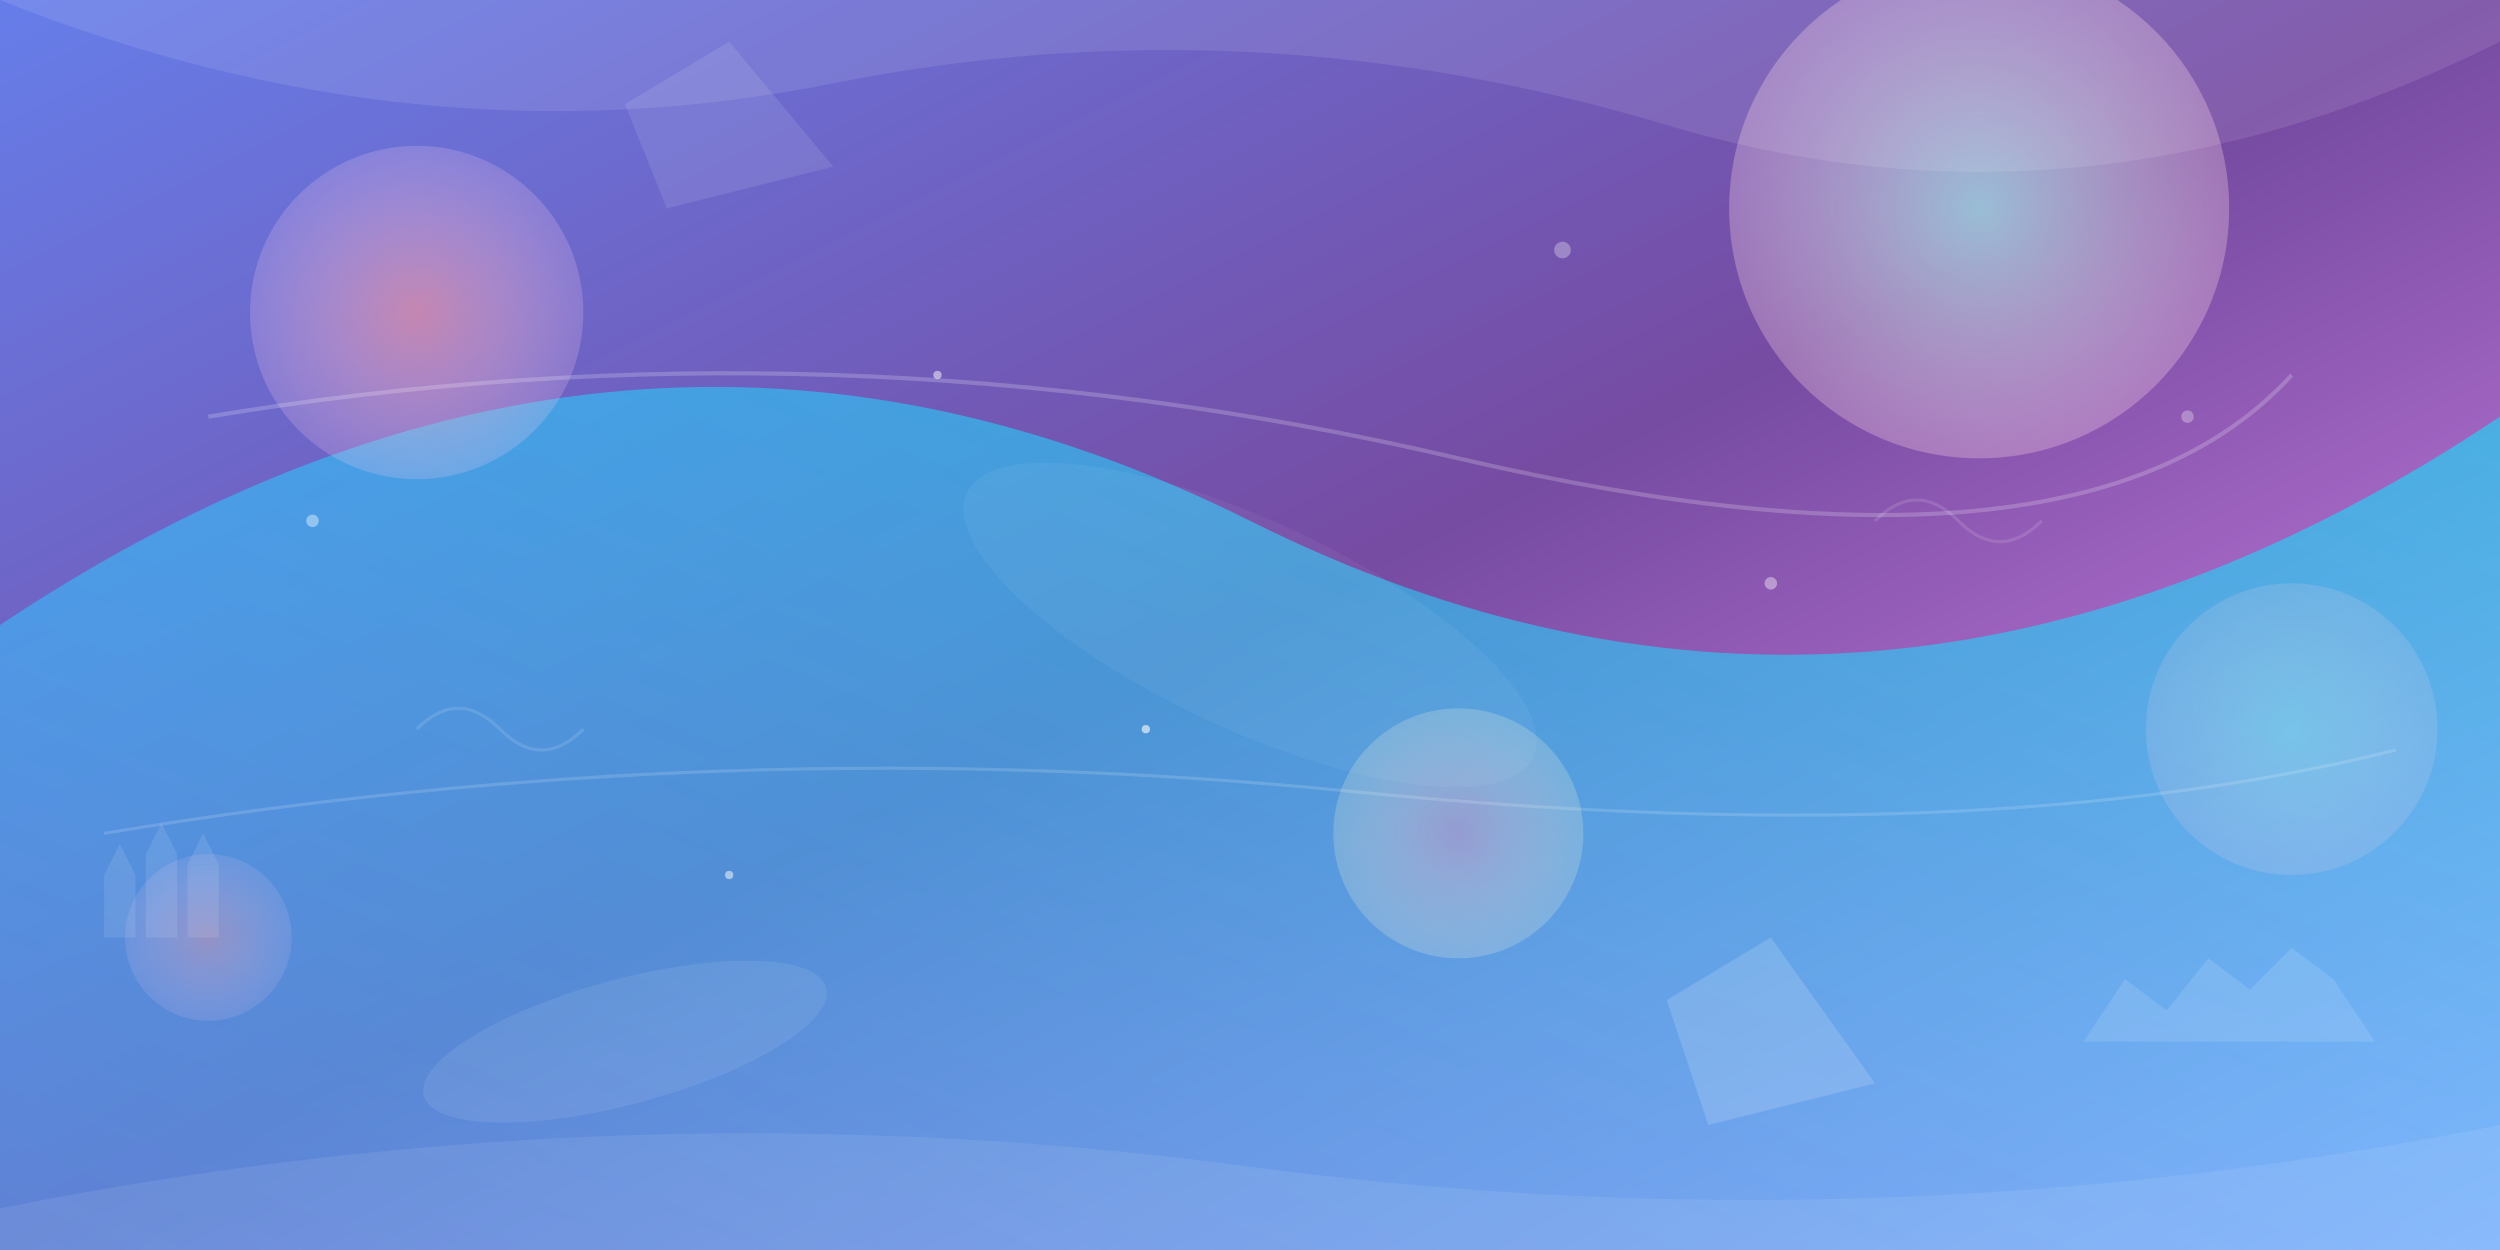 <svg width="1200" height="600" viewBox="0 0 1200 600" fill="none" xmlns="http://www.w3.org/2000/svg">
  <defs>
    <!-- Abstract gradient backgrounds -->
    <linearGradient id="bg1" x1="0%" y1="0%" x2="100%" y2="100%">
      <stop offset="0%" style="stop-color:#667eea;stop-opacity:1" />
      <stop offset="50%" style="stop-color:#764ba2;stop-opacity:1" />
      <stop offset="100%" style="stop-color:#f093fb;stop-opacity:1" />
    </linearGradient>
    
    <linearGradient id="bg2" x1="0%" y1="100%" x2="100%" y2="0%">
      <stop offset="0%" style="stop-color:#4facfe;stop-opacity:0.8" />
      <stop offset="100%" style="stop-color:#00f2fe;stop-opacity:0.8" />
    </linearGradient>
    
    <radialGradient id="circle1" cx="50%" cy="50%" r="50%">
      <stop offset="0%" style="stop-color:#ff9a9e;stop-opacity:0.6" />
      <stop offset="100%" style="stop-color:#fecfef;stop-opacity:0.2" />
    </radialGradient>
    
    <radialGradient id="circle2" cx="50%" cy="50%" r="50%">
      <stop offset="0%" style="stop-color:#a8edea;stop-opacity:0.7" />
      <stop offset="100%" style="stop-color:#fed6e3;stop-opacity:0.3" />
    </radialGradient>
    
    <radialGradient id="circle3" cx="50%" cy="50%" r="50%">
      <stop offset="0%" style="stop-color:#d299c2;stop-opacity:0.5" />
      <stop offset="100%" style="stop-color:#fef9d7;stop-opacity:0.2" />
    </radialGradient>
    
    <!-- Filters for glow effects -->
    <filter id="glow" x="-50%" y="-50%" width="200%" height="200%">
      <feGaussianBlur stdDeviation="3" result="coloredBlur"/>
      <feMerge> 
        <feMergeNode in="coloredBlur"/>
        <feMergeNode in="SourceGraphic"/>
      </feMerge>
    </filter>
    
    <filter id="softGlow" x="-20%" y="-20%" width="140%" height="140%">
      <feGaussianBlur stdDeviation="2" result="softBlur"/>
      <feMerge> 
        <feMergeNode in="softBlur"/>
        <feMergeNode in="SourceGraphic"/>
      </feMerge>
    </filter>
  </defs>
  
  <!-- Main background -->
  <rect width="1200" height="600" fill="url(#bg1)"/>
  
  <!-- Abstract flowing shapes -->
  <path d="M0,300 Q300,100 600,250 T1200,200 L1200,600 L0,600 Z" fill="url(#bg2)" opacity="0.7"/>
  
  <!-- Floating circles with gradients -->
  <circle cx="200" cy="150" r="80" fill="url(#circle1)" filter="url(#softGlow)"/>
  <circle cx="950" cy="100" r="120" fill="url(#circle2)" filter="url(#softGlow)"/>
  <circle cx="700" cy="400" r="60" fill="url(#circle3)" filter="url(#softGlow)"/>
  <circle cx="100" cy="450" r="40" fill="url(#circle1)" opacity="0.6"/>
  <circle cx="1100" cy="350" r="70" fill="url(#circle2)" opacity="0.5"/>
  
  <!-- Abstract geometric shapes -->
  <polygon points="300,50 350,20 400,80 320,100" fill="rgba(255,255,255,0.1)" filter="url(#glow)"/>
  <polygon points="800,480 850,450 900,520 820,540" fill="rgba(255,255,255,0.15)" filter="url(#glow)"/>
  
  <!-- Flowing wave patterns -->
  <path d="M0,0 Q200,80 400,40 T800,60 T1200,20 L1200,0 Z" fill="rgba(255,255,255,0.1)"/>
  <path d="M0,580 Q300,520 600,560 T1200,540 L1200,600 L0,600 Z" fill="rgba(255,255,255,0.08)"/>
  
  <!-- Scattered dots for texture -->
  <circle cx="150" cy="250" r="3" fill="rgba(255,255,255,0.4)"/>
  <circle cx="450" cy="180" r="2" fill="rgba(255,255,255,0.5)"/>
  <circle cx="750" cy="120" r="4" fill="rgba(255,255,255,0.3)"/>
  <circle cx="550" cy="350" r="2" fill="rgba(255,255,255,0.6)"/>
  <circle cx="850" cy="280" r="3" fill="rgba(255,255,255,0.4)"/>
  <circle cx="350" cy="420" r="2" fill="rgba(255,255,255,0.5)"/>
  <circle cx="1050" cy="200" r="3" fill="rgba(255,255,255,0.3)"/>
  
  <!-- Abstract lines -->
  <path d="M100,200 Q400,150 700,220 T1100,180" stroke="rgba(255,255,255,0.2)" stroke-width="2" fill="none"/>
  <path d="M50,400 Q350,350 650,380 T1150,360" stroke="rgba(255,255,255,0.15)" stroke-width="1.5" fill="none"/>
  
  <!-- Poland-inspired elements -->
  <!-- Stylized castle silhouette -->
  <g opacity="0.1" transform="translate(50,400)">
    <rect x="0" y="20" width="15" height="30" fill="white"/>
    <rect x="20" y="10" width="15" height="40" fill="white"/>
    <rect x="40" y="15" width="15" height="35" fill="white"/>
    <polygon points="0,20 7.5,5 15,20" fill="white"/>
    <polygon points="20,10 27.5,-5 35,10" fill="white"/>
    <polygon points="40,15 47.5,0 55,15" fill="white"/>
  </g>
  
  <!-- Stylized mountain range -->
  <g opacity="0.12" transform="translate(1000,450)">
    <polygon points="0,50 20,20 40,35 60,10 80,25 100,5 120,20 140,50" fill="white"/>
  </g>
  
  <!-- Decorative swirls -->
  <path d="M200,350 Q220,330 240,350 Q260,370 280,350" stroke="rgba(255,255,255,0.2)" stroke-width="1.5" fill="none" opacity="0.6"/>
  <path d="M900,250 Q920,230 940,250 Q960,270 980,250" stroke="rgba(255,255,255,0.25)" stroke-width="1.5" fill="none" opacity="0.5"/>
  
  <!-- Additional flowing elements -->
  <ellipse cx="600" cy="300" rx="150" ry="50" fill="rgba(255,255,255,0.05)" transform="rotate(25 600 300)"/>
  <ellipse cx="300" cy="500" rx="100" ry="30" fill="rgba(255,255,255,0.08)" transform="rotate(-15 300 500)"/>
</svg>